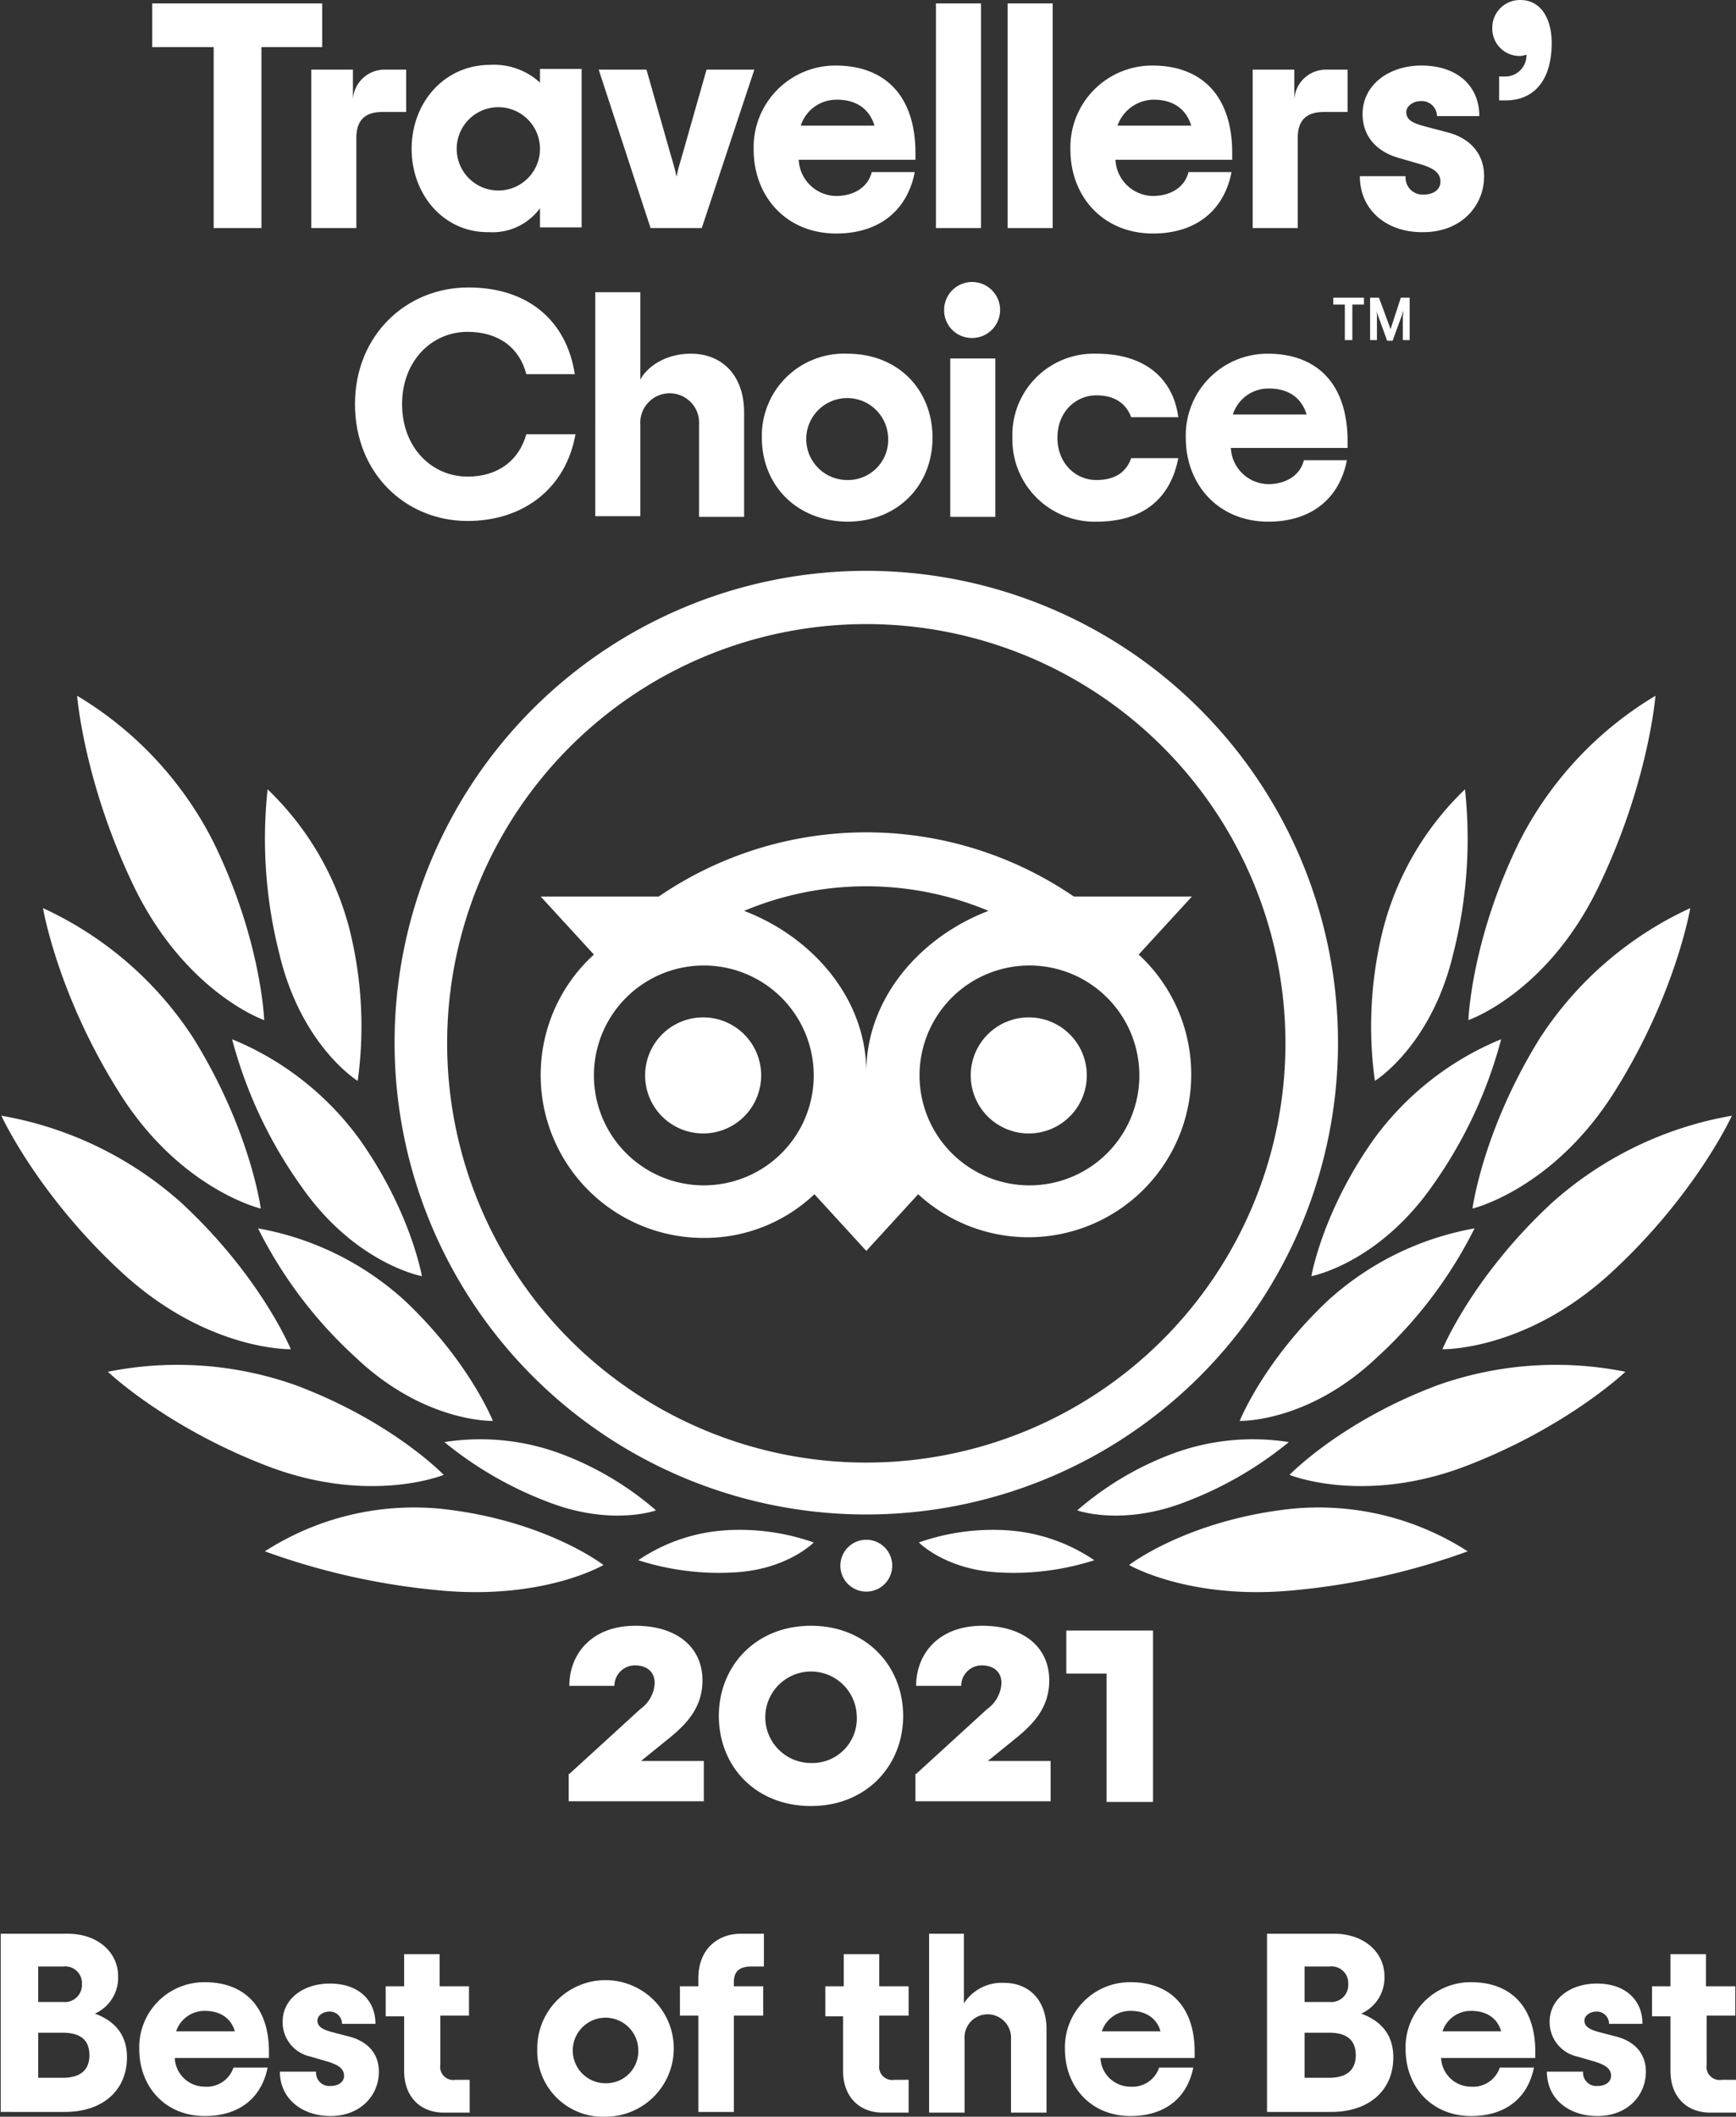<svg xmlns="http://www.w3.org/2000/svg" width="254.3" height="310" viewBox="0 0 254.3 310">
  <rect x="0" y="0" width="254.3" height="310" fill="#333333" stroke="none"/>
  <g id="TripAdvisor_2021" data-name="TripAdvisor 2021" transform="translate(-53.1 -23.1)">
    <g id="Group_1" data-name="Group 1">
      <path id="Path_1" data-name="Path 1" d="M136.5,282.9l10.4-9.5a4.968,4.968,0,0,0,2.1-3.8c0-1.7-1.2-2.6-2.9-2.6a3.009,3.009,0,0,0-3,3h-6.6c0-4.6,3.2-8.8,9.7-8.8,6,0,9.8,3.1,9.8,8,0,3.8-2.1,6.2-4.8,8.4L147,281h9.2v5.9H136.4v-4Z" fill="#fff"/>
      <path id="Path_2" data-name="Path 2" d="M158.4,274.4c0-7.3,5.4-13.2,13.5-13.2s13.5,5.9,13.5,13.2-5.4,13.2-13.5,13.2S158.4,281.8,158.4,274.4Zm20.2,0a6.7,6.7,0,1,0-6.7,6.9A6.512,6.512,0,0,0,178.6,274.4Z" fill="#fff"/>
      <path id="Path_3" data-name="Path 3" d="M187.3,282.9l10.4-9.5a4.968,4.968,0,0,0,2.1-3.8c0-1.7-1.2-2.6-2.9-2.6a3.009,3.009,0,0,0-3,3h-6.6c0-4.6,3.2-8.8,9.7-8.8,6,0,9.8,3.1,9.8,8,0,3.8-2.1,6.2-4.8,8.4l-4.2,3.4H207v5.9H187.2v-4Z" fill="#fff"/>
      <path id="Path_4" data-name="Path 4" d="M215.3,268.2h-6v-6.3H222V287h-6.8V268.2Z" fill="#fff"/>
    </g>
    <path id="Path_5" data-name="Path 5" d="M180,106.7a69.1,69.1,0,1,0,69.1,69.1A69.116,69.116,0,0,0,180,106.7Zm0,130.6a61.4,61.4,0,1,1,61.4-61.4A61.413,61.413,0,0,1,180,237.3Zm-15.4-56.7a8.5,8.5,0,1,1-8.5-8.5A8.493,8.493,0,0,1,164.6,180.6Zm47.7,0a8.5,8.5,0,1,1-8.5-8.5A8.493,8.493,0,0,1,212.3,180.6Zm7.6-17.7,7.8-8.5H210.4a53.857,53.857,0,0,0-60.8,0H132.3l7.8,8.5a23.856,23.856,0,0,0,16.1,41.5,23.348,23.348,0,0,0,16.2-6.4l7.6,8.3,7.6-8.3a23.85,23.85,0,1,0,32.3-35.1Zm-63.7,33.8a16.1,16.1,0,1,1,16.1-16.1A16.09,16.09,0,0,1,156.2,196.7ZM180,180.1c0-10.6-7.7-19.7-17.9-23.6a46.3,46.3,0,0,1,35.8,0C187.7,160.4,180,169.5,180,180.1Zm23.9,16.6A16.1,16.1,0,1,1,220,180.6,16.09,16.09,0,0,1,203.9,196.7Z" fill="#fff"/>
    <g id="Group_6" data-name="Group 6">
      <g id="Group_3" data-name="Group 3">
        <g id="Group_2" data-name="Group 2">
          <path id="Path_6" data-name="Path 6" d="M141.5,252.3s-8.4-6.5-23.5-8.2a40.342,40.342,0,0,0-26.1,6.2,102.292,102.292,0,0,0,25.4,5.7C132.7,257.5,141.5,252.3,141.5,252.3Z" fill="#fff"/>
          <path id="Path_7" data-name="Path 7" d="M118.1,239.1s-7.5-7.8-21.6-13.1a51.771,51.771,0,0,0-27.6-2s8.6,8.2,23.6,13.9C107.4,243.5,118.1,239.1,118.1,239.1Z" fill="#fff"/>
          <path id="Path_8" data-name="Path 8" d="M95.7,220.7S91.3,210,79.6,199.2a53.1,53.1,0,0,0-26.3-12.7s5.3,11.6,17.7,23C83.5,221,95.7,220.7,95.7,220.7Z" fill="#fff"/>
          <path id="Path_9" data-name="Path 9" d="M91.3,200.1s-1.5-11.5-9.9-25a52.251,52.251,0,0,0-22-19s2.1,12.6,11.1,26.9C79.4,197.3,91.3,200.1,91.3,200.1Z" fill="#fff"/>
          <path id="Path_10" data-name="Path 10" d="M91.8,172.5s-.4-11.8-7.5-26.2A52.654,52.654,0,0,0,64.4,125s1,12.9,8.5,28.3C80.5,168.6,91.8,172.5,91.8,172.5Z" fill="#fff"/>
        </g>
      </g>
      <g id="Group_5" data-name="Group 5">
        <g id="Group_4" data-name="Group 4">
          <path id="Path_11" data-name="Path 11" d="M125.3,231.2s-3.5-8.8-13-17.7A43.1,43.1,0,0,0,90.9,203a64.695,64.695,0,0,0,14.3,18.9C115.3,231.5,125.3,231.2,125.3,231.2Z" fill="#fff"/>
          <path id="Path_12" data-name="Path 12" d="M149.2,244.3a45.655,45.655,0,0,0-13.7-8.2,33.828,33.828,0,0,0-17.3-1.8,54.207,54.207,0,0,0,15,8.7C142.6,246.7,149.2,244.3,149.2,244.3Z" fill="#fff"/>
          <path id="Path_13" data-name="Path 13" d="M172.3,249a32.621,32.621,0,0,0-12.6-1.8,25.677,25.677,0,0,0-13.1,4.4,38.569,38.569,0,0,0,13.7,1.8C168.3,253.1,172.3,249,172.3,249Z" fill="#fff"/>
          <path id="Path_14" data-name="Path 14" d="M114.9,210s-1.6-9.4-9.1-20a43.48,43.48,0,0,0-18.7-14.7,66.065,66.065,0,0,0,10.1,21.5C105.1,208.2,114.9,210,114.9,210Z" fill="#fff"/>
          <path id="Path_15" data-name="Path 15" d="M105.5,181.4a58.564,58.564,0,0,0-1.2-22.2,43.375,43.375,0,0,0-12-20.5,68.118,68.118,0,0,0,1.7,24C97.2,176.3,105.5,181.4,105.5,181.4Z" fill="#fff"/>
        </g>
      </g>
    </g>
    <g id="Group_11" data-name="Group 11">
      <g id="Group_8" data-name="Group 8">
        <g id="Group_7" data-name="Group 7">
          <path id="Path_16" data-name="Path 16" d="M218.5,252.3s8.4-6.5,23.5-8.2a40.342,40.342,0,0,1,26.1,6.2,102.292,102.292,0,0,1-25.4,5.7C227.4,257.5,218.5,252.3,218.5,252.3Z" fill="#fff"/>
          <path id="Path_17" data-name="Path 17" d="M242,239.1s7.5-7.8,21.6-13.1a51.771,51.771,0,0,1,27.6-2s-8.6,8.2-23.6,13.9C252.7,243.5,242,239.1,242,239.1Z" fill="#fff"/>
          <path id="Path_18" data-name="Path 18" d="M264.4,220.7s4.4-10.7,16.1-21.5a53.1,53.1,0,0,1,26.3-12.7s-5.3,11.6-17.7,23C276.6,221,264.4,220.7,264.4,220.7Z" fill="#fff"/>
          <path id="Path_19" data-name="Path 19" d="M268.8,200.1s1.5-11.5,9.9-25a52.251,52.251,0,0,1,22-19s-2.1,12.6-11.1,26.9S268.8,200.1,268.8,200.1Z" fill="#fff"/>
          <path id="Path_20" data-name="Path 20" d="M268.2,172.5s.4-11.8,7.5-26.2A52.654,52.654,0,0,1,295.6,125s-1,12.9-8.5,28.3C279.6,168.6,268.2,172.5,268.2,172.5Z" fill="#fff"/>
        </g>
      </g>
      <g id="Group_10" data-name="Group 10">
        <g id="Group_9" data-name="Group 9">
          <path id="Path_21" data-name="Path 21" d="M234.7,231.2s3.5-8.8,13-17.7A43.1,43.1,0,0,1,269.1,203a64.695,64.695,0,0,1-14.3,18.9C244.7,231.5,234.7,231.2,234.7,231.2Z" fill="#fff"/>
          <path id="Path_22" data-name="Path 22" d="M210.9,244.3a45.655,45.655,0,0,1,13.7-8.2,33.828,33.828,0,0,1,17.3-1.8,54.208,54.208,0,0,1-15,8.7C217.5,246.7,210.9,244.3,210.9,244.3Z" fill="#fff"/>
          <path id="Path_23" data-name="Path 23" d="M187.7,249a32.621,32.621,0,0,1,12.6-1.8,25.677,25.677,0,0,1,13.1,4.4,38.569,38.569,0,0,1-13.7,1.8C191.7,253.1,187.7,249,187.7,249Z" fill="#fff"/>
          <path id="Path_24" data-name="Path 24" d="M245.2,210s1.6-9.4,9.1-20A43.48,43.48,0,0,1,273,175.3a66.065,66.065,0,0,1-10.1,21.5C254.9,208.2,245.2,210,245.2,210Z" fill="#fff"/>
          <path id="Path_25" data-name="Path 25" d="M254.5,181.4a58.564,58.564,0,0,1,1.2-22.2,43.375,43.375,0,0,1,12-20.5,68.118,68.118,0,0,1-1.7,24C262.8,176.3,254.5,181.4,254.5,181.4Z" fill="#fff"/>
        </g>
      </g>
    </g>
    <circle id="Ellipse_1" data-name="Ellipse 1" cx="3.8" cy="3.8" r="3.8" transform="translate(176.2 248.6)" fill="#fff"/>
    <g id="Group_12" data-name="Group 12">
      <path id="Path_26" data-name="Path 26" d="M100.4,30h-9V56.5h-7V30h-9V23.6h24.9V30Z" fill="#fff"/>
      <path id="Path_27" data-name="Path 27" d="M112.6,33.3v6.2h-3.5c-2.5,0-3.8,1.2-3.8,3.8V56.5H98.7V33.3h6.1v4.3a4.641,4.641,0,0,1,4.8-4.3Z" fill="#fff"/>
      <path id="Path_28" data-name="Path 28" d="M113.4,44.9c0-6.8,4.8-12.3,11.5-12.3a9.93,9.93,0,0,1,7.3,2.6v-2h6.1V56.4h-6.1V53.6a8.63,8.63,0,0,1-7.5,3.5C118.2,57.2,113.4,51.7,113.4,44.9Zm18.8,0a6.1,6.1,0,1,0-12.2,0,6.1,6.1,0,1,0,12.2,0Z" fill="#fff"/>
      <path id="Path_29" data-name="Path 29" d="M140.8,33.3h7l3.5,12.3c.4,1.4.7,2.3.9,3.4.2-1.1.5-2,.9-3.4l3.5-12.3h7l-7.7,23.2h-7.5Z" fill="#fff"/>
      <path id="Path_30" data-name="Path 30" d="M187.3,46.5H170.1a5.566,5.566,0,0,0,5.5,5.3c2.7,0,4.7-1.4,5.2-3.5h6.3c-1.1,5.7-5.3,9-11.5,9-7.3,0-12.1-5.4-12.1-12.3a11.978,11.978,0,0,1,12-12.3c7.3,0,11.7,4.5,11.7,12.8v1Zm-16.9-5h10.8c-.7-2.3-2.5-3.8-5.5-3.8A5.493,5.493,0,0,0,170.4,41.5Z" fill="#fff"/>
      <path id="Path_31" data-name="Path 31" d="M190.2,23.6h6.6V56.5h-6.6Z" fill="#fff"/>
      <path id="Path_32" data-name="Path 32" d="M200.7,23.6h6.6V56.5h-6.6Z" fill="#fff"/>
      <path id="Path_33" data-name="Path 33" d="M233.7,46.5H216.5a5.566,5.566,0,0,0,5.5,5.3c2.7,0,4.7-1.4,5.2-3.5h6.3c-1.1,5.7-5.3,9-11.5,9-7.3,0-12.1-5.4-12.1-12.3a11.978,11.978,0,0,1,12-12.3c7.3,0,11.7,4.5,11.7,12.8v1Zm-16.9-5h10.8c-.7-2.3-2.5-3.8-5.5-3.8A5.681,5.681,0,0,0,216.8,41.5Z" fill="#fff"/>
      <path id="Path_34" data-name="Path 34" d="M250.5,33.3v6.2H247c-2.5,0-3.8,1.2-3.8,3.8V56.5h-6.6V33.3h6.1v4.3a4.641,4.641,0,0,1,4.8-4.3Z" fill="#fff"/>
      <path id="Path_35" data-name="Path 35" d="M252.3,48.9H259a2.494,2.494,0,0,0,2.6,2.7c1.6,0,2.5-.8,2.5-1.9,0-1.3-1-2-3.1-2.6l-3.1-.9c-3.1-.9-5.2-3.1-5.2-6.4,0-4.3,3.9-7.1,8.6-7.1,5.4,0,8.5,3.1,8.5,7.4h-6.2a2.241,2.241,0,0,0-2.3-2.2c-1.3,0-2.2.8-2.2,1.6,0,1.1.8,1.6,2.7,2.1l3.4.9c3.1.8,5.3,3,5.3,6.4,0,4.4-3.4,8.2-8.9,8.2C256.4,57.2,252.3,54,252.3,48.9Z" fill="#fff"/>
      <path id="Path_36" data-name="Path 36" d="M272.8,34.3h.6a3.1,3.1,0,0,0,3.3-3.2,2.92,2.92,0,0,1-.9.2,4,4,0,0,1-4.1-4.1,4.055,4.055,0,0,1,4.1-4.1c3,0,4.6,2.7,4.6,6.3,0,5.7-2.8,8.4-6.7,8.4h-1V34.3Z" fill="#fff"/>
      <path id="Path_37" data-name="Path 37" d="M105.1,82.3c0-10.1,7.5-17.1,16.6-17.1,8.8,0,14.4,4.9,15.6,12.7h-7.1c-1-3.9-4.1-6.2-8.6-6.2-5.3,0-9.6,4.3-9.6,10.6s4.3,10.6,9.6,10.6c4.4,0,7.5-2.3,8.6-6.2h7.2c-1.4,7.9-7.6,12.7-15.8,12.7C112.5,99.4,105.1,92.4,105.1,82.3Z" fill="#fff"/>
      <path id="Path_38" data-name="Path 38" d="M140.3,65.9h6.6V78.7c1-1.9,3.7-3.8,7.4-3.8,4.6,0,7.8,3.2,7.8,8.6V98.8h-6.6V85.3a4.31,4.31,0,1,0-8.6,0V98.7h-6.6V65.9Z" fill="#fff"/>
      <path id="Path_39" data-name="Path 39" d="M164.7,87.2a12.033,12.033,0,0,1,12.5-12.3c7.6,0,12.5,5.4,12.5,12.3s-5,12.3-12.5,12.3C169.6,99.4,164.7,94,164.7,87.2Zm18.5,0a6,6,0,1,0-6,6.2A5.885,5.885,0,0,0,183.2,87.2Z" fill="#fff"/>
      <path id="Path_40" data-name="Path 40" d="M191.4,68.5a4.1,4.1,0,1,1,4.1,4.1A4.055,4.055,0,0,1,191.4,68.5Zm.9,7.1h6.6V98.8h-6.6Z" fill="#fff"/>
      <path id="Path_41" data-name="Path 41" d="M201.4,87.2a11.925,11.925,0,0,1,12.3-12.3c7.4,0,11.3,3.9,12,9.3h-6.9c-.7-1.9-2.3-3.2-5.1-3.2-3,0-5.7,2.4-5.7,6.2s2.7,6.2,5.7,6.2c2.8,0,4.4-1.2,5.1-3.2h6.9c-1.1,5.7-4.9,9.3-12,9.3A12.042,12.042,0,0,1,201.4,87.2Z" fill="#fff"/>
      <path id="Path_42" data-name="Path 42" d="M250.6,88.7H233.4a5.566,5.566,0,0,0,5.5,5.3c2.7,0,4.7-1.4,5.2-3.5h6.3c-1.1,5.7-5.3,9-11.5,9-7.3,0-12.1-5.4-12.1-12.3a11.978,11.978,0,0,1,12-12.3c7.3,0,11.7,4.5,11.7,12.8v1Zm-16.9-4.9h10.8c-.7-2.3-2.5-3.8-5.5-3.8A5.458,5.458,0,0,0,233.7,83.8Z" fill="#fff"/>
    </g>
    <g id="Group_13" data-name="Group 13">
      <path id="Path_43" data-name="Path 43" d="M248.4,66.7h4.5v1h-1.7v5.2h-1.1V67.7h-1.7Z" fill="#fff"/>
      <path id="Path_44" data-name="Path 44" d="M256.8,71.3l-1.7-4.6h-1.3v6.2h1V69.5a2.768,2.768,0,0,0-.1-.9l1.6,4.4h.8l1.6-4.4c0,.3-.1.6-.1.9v3.4h1V66.7h-1.3Z" fill="#fff"/>
    </g>
    <g id="Group_14" data-name="Group 14">
      <path id="Path_45" data-name="Path 45" d="M53.1,306.3H63c4.5,0,7.4,2.8,7.4,6.2A5.747,5.747,0,0,1,67,318c2.7,1,4.7,2.9,4.7,6.4,0,4.8-3.5,8-9.1,8H53.2V306.3Zm9.3,10a2.492,2.492,0,0,0,2.7-2.6,2.444,2.444,0,0,0-2.7-2.6H58.7v5.2Zm-.1,11.1c2.4,0,3.9-1,3.9-3.3s-1.4-3.3-3.9-3.3H58.7v6.6h3.6Z" fill="#fff"/>
      <path id="Path_46" data-name="Path 46" d="M92.4,324.5H78.7a4.394,4.394,0,0,0,4.4,4.2,4.111,4.111,0,0,0,4.2-2.8h5c-.9,4.5-4.2,7.1-9.2,7.1-5.8,0-9.6-4.3-9.6-9.8a9.524,9.524,0,0,1,9.6-9.8c5.8,0,9.4,3.6,9.4,10.2v.9Zm-13.5-3.9h8.6c-.5-1.8-2-3-4.4-3A4.378,4.378,0,0,0,78.9,320.6Z" fill="#fff"/>
      <path id="Path_47" data-name="Path 47" d="M94.1,326.5h5.3a1.944,1.944,0,0,0,2.1,2.1c1.2,0,2-.6,2-1.5,0-1-.8-1.6-2.5-2.1l-2.4-.7a5.155,5.155,0,0,1-4.1-5.1c0-3.4,3.1-5.6,6.9-5.6,4.3,0,6.7,2.5,6.7,5.9h-4.9a1.791,1.791,0,0,0-1.8-1.8c-1,0-1.8.6-1.8,1.3,0,.9.7,1.3,2.1,1.7l2.7.7c2.5.7,4.2,2.4,4.2,5.1,0,3.5-2.7,6.5-7.1,6.5C97.4,333,94.1,330.5,94.1,326.5Z" fill="#fff"/>
      <path id="Path_48" data-name="Path 48" d="M117.6,318.4v7.1a1.919,1.919,0,0,0,2.2,2.2h2.1v4.8h-3.8c-3.4,0-5.8-2.3-5.8-6.1v-8h-2.7V314h2.7v-4.7h5.2V314h4.3v4.3h-4.2Z" fill="#fff"/>
      <path id="Path_49" data-name="Path 49" d="M131.8,323.3a10,10,0,1,1,10,9.8A9.618,9.618,0,0,1,131.8,323.3Zm14.8,0a4.8,4.8,0,1,0-4.8,4.9A4.7,4.7,0,0,0,146.6,323.3Z" fill="#fff"/>
      <path id="Path_50" data-name="Path 50" d="M160.6,313.4v.6h4.3v4.3h-4.3v14.1h-5.2V318.3h-2.7V314h2.7v-1.2c0-4.2,2.8-6.5,6.2-6.5H165v4.8h-2.1C161.3,311.2,160.6,311.9,160.6,313.4Z" fill="#fff"/>
      <path id="Path_51" data-name="Path 51" d="M181.9,318.4v7.1a1.919,1.919,0,0,0,2.2,2.2h2.1v4.8h-3.8c-3.4,0-5.8-2.3-5.8-6.1v-8H174V314h2.7v-4.7h5.2V314h4.3v4.3h-4.3Z" fill="#fff"/>
      <path id="Path_52" data-name="Path 52" d="M189.1,306.3h5.2v10.2a6.58,6.58,0,0,1,5.9-3c3.7,0,6.2,2.6,6.2,6.8v12.2h-5.2V321.8a3.451,3.451,0,0,0-3.4-3.7,3.394,3.394,0,0,0-3.4,3.7v10.7h-5.2V306.3Z" fill="#fff"/>
      <path id="Path_53" data-name="Path 53" d="M228,324.5H214.3a4.394,4.394,0,0,0,4.4,4.2,4.111,4.111,0,0,0,4.2-2.8h5c-.9,4.5-4.2,7.1-9.2,7.1-5.8,0-9.6-4.3-9.6-9.8a9.524,9.524,0,0,1,9.6-9.8c5.8,0,9.4,3.6,9.4,10.2v.9Zm-13.5-3.9h8.6c-.5-1.8-2-3-4.4-3A4.378,4.378,0,0,0,214.5,320.6Z" fill="#fff"/>
      <path id="Path_54" data-name="Path 54" d="M238.7,306.3h9.8c4.5,0,7.4,2.8,7.4,6.2a5.747,5.747,0,0,1-3.4,5.5c2.7,1,4.7,2.9,4.7,6.4,0,4.8-3.5,8-9.1,8h-9.4V306.3Zm9.2,10a2.492,2.492,0,0,0,2.7-2.6,2.444,2.444,0,0,0-2.7-2.6h-3.7v5.2Zm-.1,11.1c2.4,0,3.9-1,3.9-3.3s-1.4-3.3-3.9-3.3h-3.6v6.6h3.6Z" fill="#fff"/>
      <path id="Path_55" data-name="Path 55" d="M277.9,324.5H264.2a4.394,4.394,0,0,0,4.4,4.2,4.111,4.111,0,0,0,4.2-2.8h5c-.9,4.5-4.2,7.1-9.2,7.1-5.8,0-9.6-4.3-9.6-9.8a9.524,9.524,0,0,1,9.6-9.8c5.8,0,9.4,3.6,9.4,10.2v.9Zm-13.5-3.9H273c-.5-1.8-2-3-4.4-3A4.378,4.378,0,0,0,264.4,320.6Z" fill="#fff"/>
      <path id="Path_56" data-name="Path 56" d="M279.7,326.5H285a1.944,1.944,0,0,0,2.1,2.1c1.2,0,2-.6,2-1.5,0-1-.8-1.6-2.5-2.1l-2.4-.7a5.155,5.155,0,0,1-4.1-5.1c0-3.4,3.1-5.6,6.9-5.6,4.3,0,6.7,2.5,6.7,5.9h-4.9a1.791,1.791,0,0,0-1.8-1.8c-1,0-1.8.6-1.8,1.3,0,.9.7,1.3,2.1,1.7l2.7.7c2.5.7,4.2,2.4,4.2,5.1,0,3.5-2.7,6.5-7.1,6.5C282.9,333,279.7,330.5,279.7,326.5Z" fill="#fff"/>
      <path id="Path_57" data-name="Path 57" d="M303.1,318.4v7.1a1.919,1.919,0,0,0,2.2,2.2h2.1v4.8h-3.8c-3.4,0-5.8-2.3-5.8-6.1v-8h-2.7V314h2.7v-4.7H303V314h4.3v4.3h-4.2Z" fill="#fff"/>
    </g>
  </g>
</svg>
